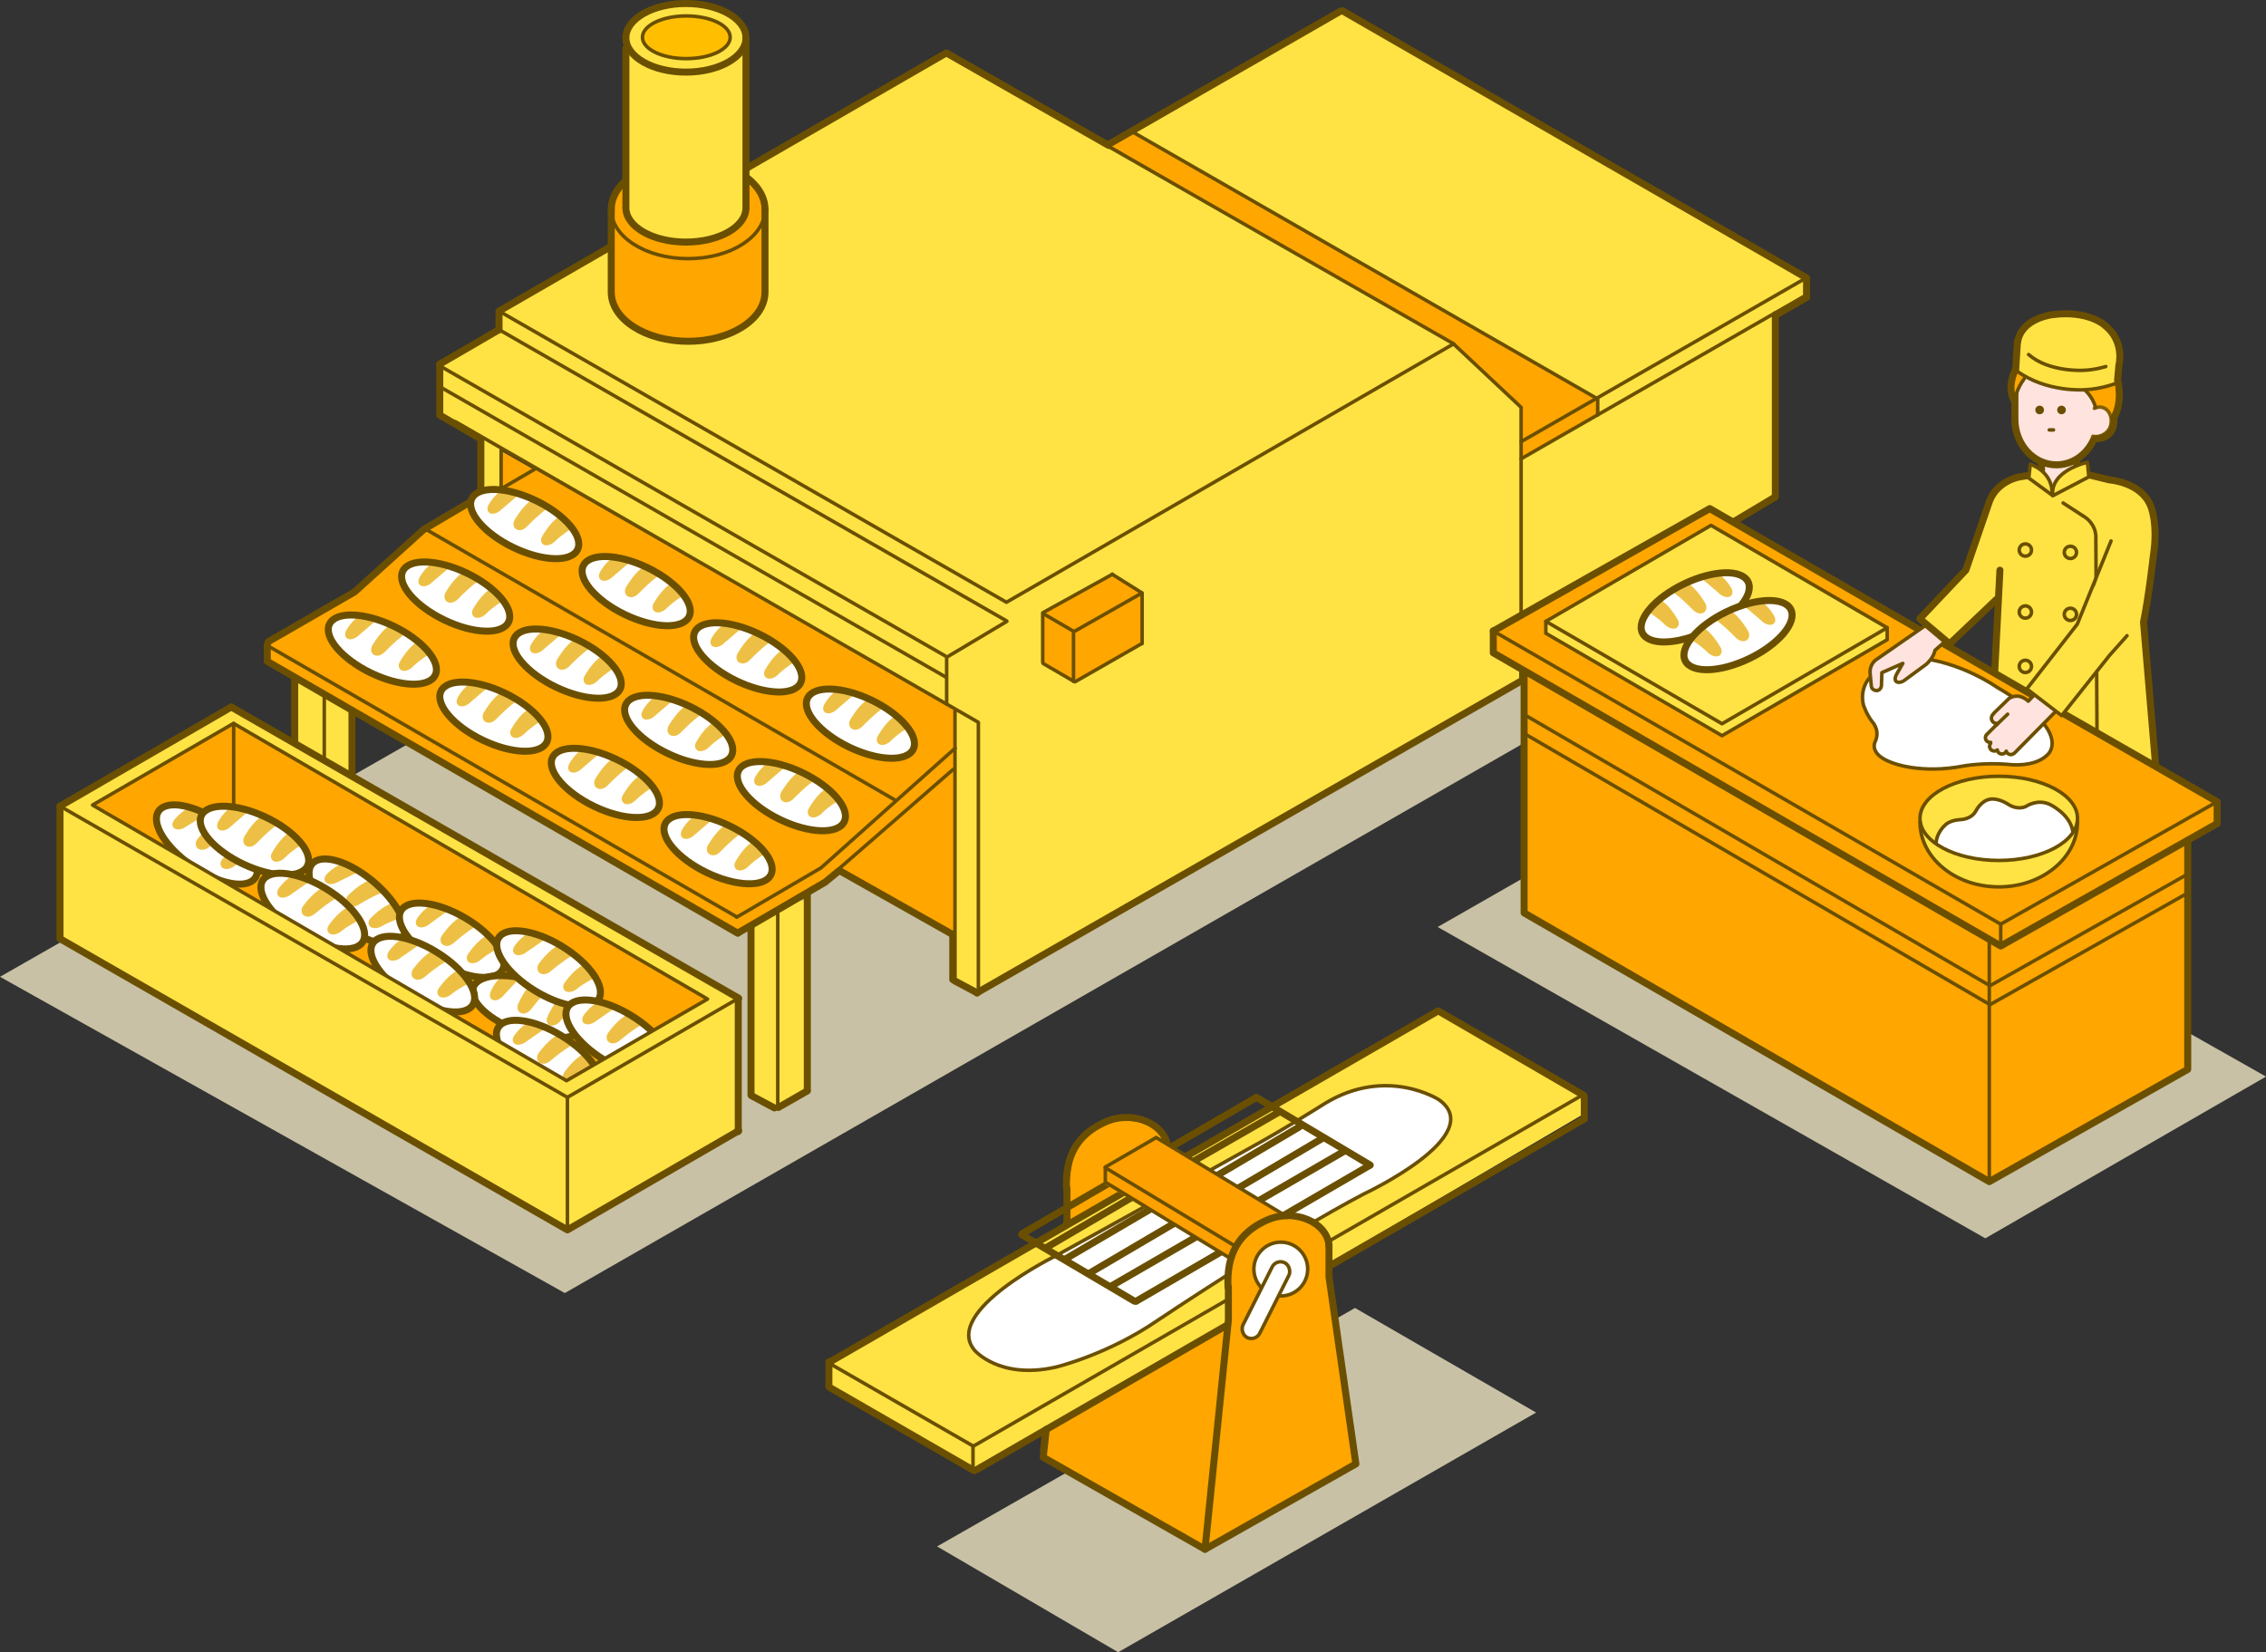 <?xml version="1.0" encoding="UTF-8"?><svg id="_レイヤー_2" xmlns="http://www.w3.org/2000/svg" width="484.307" height="353.205" xmlns:xlink="http://www.w3.org/1999/xlink" viewBox="0 0 484.307 353.205"><rect x="0" y="0" width="484.307" height="353.205" fill="#333333" stroke="none"/><defs><clipPath id="clippath"><polygon points="151.224 213.571 121.083 231.025 19.772 172.098 49.275 155.013 49.913 154.644 151.224 213.571" fill="none"/></clipPath></defs><g id="_レイヤー_1-2"><g><polygon points="381.657 126.746 120.719 276.423 0 208.815 260.938 59.897 381.657 126.746" fill="#ede5c2" opacity=".8"/><polygon points="203.689 200 104.189 142.5 102.439 93.75 204.439 151.75 203.689 200" fill="#ffa600"/><polygon points="179.439 186.25 203.939 164.75 203.939 200 179.439 186.25" fill="#ffa600"/><rect x="103.106" y="93.75" width="3.917" height="10.667" fill="#ffe345"/><polygon points="172.439 232.75 166.352 237.24 160.938 234.73 160.271 192.73 172.439 192.5 172.439 232.75" fill="#ffe345"/><rect x="63.539" y="144.25" width="11.416" height="49.25" fill="#ffe345"/><polygon points="114.189 100.25 90.689 112.5 75.189 126.5 56.856 137.583 56.939 141.25 157.439 199.5 178.439 187.25 203.939 164 204.439 152 114.189 100.25" fill="#ffa600"/><polygon points="158.02 212.643 158.317 241.963 121 262.695 12.604 200.796 12.9 172.068 49.032 151.337 158.02 212.643" fill="#ffe345"/><polygon points="151.224 213.571 121.083 231.025 19.772 172.098 49.913 154.644 151.224 213.571" fill="#ffa600"/><g clip-path="url(#clippath)"><g><g><ellipse cx="44.222" cy="180.531" rx="5.561" ry="12.546" transform="translate(-129.406 114.195) rotate(-55.326)" fill="#fff"/><path d="M53.909,183.088s-1.925,.747-3.695,1.984c0,0-1.476,1.226-2.695,.45,0,0-.983-.796,.143-2.019,0,0,2.107-2.642,4.155-3.428" fill="#edc045"/><path d="M49.583,177.975s-1.623,.678-4.991,3.18c0,0-1.401,1.121-2.462,.079,0,0-.899-.958,.415-2.267,0,0,1.883-2.328,4.09-3.38" fill="#edc045"/><path d="M40.5,172.696c-1.794,.651-3.263,2.577-3.263,2.577-.889,1.201,.007,1.809,.007,1.809,1.114,.7,2.507-.364,2.507-.364,2.59-1.633,4.192-2.548,4.192-2.548" fill="#edc045"/><ellipse cx="44.222" cy="180.531" rx="5.561" ry="12.546" transform="translate(-129.406 114.195) rotate(-55.326)" fill="none" stroke="#6b4f00" stroke-linecap="round" stroke-linejoin="round" stroke-width="1.5"/></g><g><ellipse cx="54.389" cy="179.698" rx="5.561" ry="12.546" transform="translate(-131.314 152.06) rotate(-64.695)" fill="#fff"/><path d="M64.363,180.643s-1.778,1.05-3.323,2.559c0,0-1.257,1.45-2.586,.883,0,0-1.099-.626-.188-2.015,0,0,1.649-2.95,3.542-4.059" fill="#edc045"/><path d="M59.262,176.303s-1.491,.933-4.407,3.95c0,0-1.2,1.334-2.416,.479,0,0-1.043-.799,.041-2.305,0,0,1.479-2.603,3.485-4.001" fill="#edc045"/><path d="M49.44,172.573c-1.664,.934-2.8,3.074-2.8,3.074-.682,1.33,.301,1.784,.301,1.784,1.214,.51,2.414-.767,2.414-.767,2.289-2.033,3.721-3.196,3.721-3.196" fill="#edc045"/><ellipse cx="54.389" cy="179.698" rx="5.561" ry="12.546" transform="translate(-131.314 152.06) rotate(-64.695)" fill="none" stroke="#6b4f00" stroke-linecap="round" stroke-linejoin="round" stroke-width="1.5"/></g><g><ellipse cx="76.28" cy="192.777" rx="5.561" ry="12.546" transform="translate(-120.079 126.257) rotate(-49.697)" fill="#fff"/><path d="M85.67,196.272s-1.989,.554-3.872,1.612c0,0-1.589,1.075-2.726,.184,0,0-.9-.889,.34-1.995,0,0,2.356-2.423,4.472-3.004" fill="#edc045"/><path d="M81.865,190.759s-1.682,.515-5.279,2.675c0,0-1.504,.978-2.458-.163,0,0-.801-1.042,.636-2.216,0,0,2.102-2.132,4.401-2.963" fill="#edc045"/><path d="M73.344,184.614c-1.849,.472-3.5,2.245-3.5,2.245-1.003,1.108-.171,1.801-.171,1.801,1.04,.806,2.53-.116,2.53-.116,2.738-1.371,4.421-2.124,4.421-2.124" fill="#edc045"/><ellipse cx="76.28" cy="192.777" rx="5.561" ry="12.546" transform="translate(-120.079 126.257) rotate(-49.697)" fill="none" stroke="#6b4f00" stroke-linecap="round" stroke-linejoin="round" stroke-width="1.5"/></g><g><ellipse cx="96.55" cy="200.995" rx="5.561" ry="12.546" transform="translate(-125.686 182.778) rotate(-59.656)" fill="#fff"/><path d="M106.403,202.813s-1.864,.89-3.534,2.258c0,0-1.379,1.334-2.654,.653,0,0-1.04-.72-.01-2.024,0,0,1.902-2.794,3.885-3.732" fill="#edc045"/><path d="M101.703,198.041s-1.567,.798-4.737,3.548c0,0-1.313,1.223-2.449,.265,0,0-.969-.887,.243-2.292,0,0,1.702-2.463,3.823-3.679" fill="#edc045"/><path d="M92.247,193.463c-1.739,.784-3.059,2.816-3.059,2.816-.796,1.265,.143,1.803,.143,1.803,1.164,.614,2.472-.552,2.472-.552,2.459-1.824,3.987-2.857,3.987-2.857" fill="#edc045"/><ellipse cx="96.55" cy="200.995" rx="5.561" ry="12.546" transform="translate(-125.686 182.778) rotate(-59.656)" fill="none" stroke="#6b4f00" stroke-linecap="round" stroke-linejoin="round" stroke-width="1.5"/></g><g><ellipse cx="112.986" cy="215.239" rx="5.561" ry="12.546" transform="translate(-127.456 251.035) rotate(-70.771)" fill="#fff"/><path d="M123.005,215.124s-1.657,1.232-3.033,2.897c0,0-1.096,1.574-2.478,1.152,0,0-1.159-.506-.4-1.984,0,0,1.327-3.108,3.092-4.411" fill="#edc045"/><path d="M117.472,211.347s-1.384,1.085-3.964,4.394c0,0-1.052,1.453-2.352,.732,0,0-1.122-.684-.204-2.296,0,0,1.195-2.745,3.042-4.347" fill="#edc045"/><path d="M107.311,208.678c-1.556,1.105-2.459,3.353-2.459,3.353-.537,1.395,.488,1.742,.488,1.742,1.261,.378,2.319-1.018,2.319-1.018,2.061-2.264,3.362-3.572,3.362-3.572" fill="#edc045"/><ellipse cx="112.986" cy="215.239" rx="5.561" ry="12.546" transform="translate(-127.456 251.035) rotate(-70.771)" fill="none" stroke="#6b4f00" stroke-linecap="round" stroke-linejoin="round" stroke-width="1.5"/></g><g><ellipse cx="117.25" cy="207.064" rx="5.561" ry="12.546" transform="translate(-120.563 198.824) rotate(-58.495)" fill="#fff"/><path d="M127.065,209.081s-1.881,.852-3.58,2.185c0,0-1.406,1.305-2.666,.599,0,0-1.025-.741,.031-2.023,0,0,1.958-2.755,3.96-3.652" fill="#edc045"/><path d="M122.462,204.215s-1.583,.766-4.808,3.451c0,0-1.337,1.196-2.454,.215,0,0-.95-.907,.289-2.287,0,0,1.751-2.428,3.896-3.601" fill="#edc045"/><path d="M113.101,199.446c-1.755,.749-3.116,2.754-3.116,2.754-.821,1.249,.107,1.806,.107,1.806,1.151,.638,2.483-.501,2.483-.501,2.496-1.774,4.045-2.775,4.045-2.775" fill="#edc045"/><ellipse cx="117.25" cy="207.064" rx="5.561" ry="12.546" transform="translate(-120.563 198.824) rotate(-58.495)" fill="none" stroke="#6b4f00" stroke-linecap="round" stroke-linejoin="round" stroke-width="1.5"/></g><g><ellipse cx="132.042" cy="221.856" rx="5.561" ry="12.546" transform="translate(-126.112 218.498) rotate(-58.495)" fill="#fff"/><path d="M141.857,223.873s-1.881,.852-3.58,2.185c0,0-1.406,1.305-2.666,.599,0,0-1.025-.741,.031-2.023,0,0,1.958-2.755,3.96-3.652" fill="#d99e00"/><path d="M137.254,219.007s-1.583,.766-4.808,3.451c0,0-1.337,1.196-2.454,.215,0,0-.95-.907,.289-2.287,0,0,1.751-2.428,3.896-3.601" fill="#edc045"/><path d="M127.893,214.238c-1.755,.749-3.116,2.754-3.116,2.754-.821,1.249,.107,1.806,.107,1.806,1.151,.638,2.483-.501,2.483-.501,2.496-1.774,4.045-2.775,4.045-2.775" fill="#edc045"/><ellipse cx="132.042" cy="221.856" rx="5.561" ry="12.546" transform="translate(-126.112 218.498) rotate(-58.495)" fill="none" stroke="#6b4f00" stroke-linecap="round" stroke-linejoin="round" stroke-width="1.5"/><path d="M141.857,223.873s-1.881,.852-3.58,2.185c0,0-1.406,1.305-2.666,.599,0,0-1.025-.741,.031-2.023,0,0,1.958-2.755,3.96-3.652" fill="none" stroke="#825f00" stroke-linecap="round" stroke-linejoin="round" stroke-width=".5"/></g><g><ellipse cx="66.848" cy="194.766" rx="5.561" ry="12.546" transform="translate(-134.141 149.98) rotate(-58.495)" fill="#fff"/><path d="M76.662,196.783s-1.881,.852-3.58,2.185c0,0-1.406,1.305-2.666,.599,0,0-1.025-.741,.031-2.023,0,0,1.958-2.755,3.96-3.652" fill="#edc045"/><path d="M72.059,191.917s-1.583,.766-4.808,3.451c0,0-1.337,1.196-2.454,.215,0,0-.95-.907,.289-2.287,0,0,1.751-2.428,3.896-3.601" fill="#edc045"/><path d="M62.698,187.148c-1.755,.749-3.116,2.754-3.116,2.754-.821,1.249,.107,1.806,.107,1.806,1.151,.638,2.483-.501,2.483-.501,2.496-1.774,4.045-2.775,4.045-2.775" fill="#edc045"/><ellipse cx="66.848" cy="194.766" rx="5.561" ry="12.546" transform="translate(-134.141 149.98) rotate(-58.495)" fill="none" stroke="#6b4f00" stroke-linecap="round" stroke-linejoin="round" stroke-width="1.5"/></g><g><ellipse cx="90.364" cy="208.244" rx="5.561" ry="12.546" transform="translate(-134.405 176.464) rotate(-58.495)" fill="#fff"/><path d="M100.178,210.261s-1.881,.852-3.58,2.185c0,0-1.406,1.305-2.666,.599,0,0-1.025-.741,.031-2.023,0,0,1.958-2.755,3.96-3.652" fill="#edc045"/><path d="M95.575,205.395s-1.583,.766-4.808,3.451c0,0-1.337,1.196-2.454,.215,0,0-.95-.907,.289-2.287,0,0,1.751-2.428,3.896-3.601" fill="#edc045"/><path d="M86.214,200.626c-1.755,.749-3.116,2.754-3.116,2.754-.821,1.249,.107,1.806,.107,1.806,1.151,.638,2.483-.501,2.483-.501,2.496-1.774,4.045-2.775,4.045-2.775" fill="#edc045"/><ellipse cx="90.364" cy="208.244" rx="5.561" ry="12.546" transform="translate(-134.405 176.464) rotate(-58.495)" fill="none" stroke="#6b4f00" stroke-linecap="round" stroke-linejoin="round" stroke-width="1.5"/></g><g><ellipse cx="117.182" cy="226.203" rx="5.561" ry="12.546" transform="translate(-136.914 207.903) rotate(-58.495)" fill="#fff"/><path d="M126.996,228.221s-1.881,.852-3.58,2.185c0,0-1.406,1.305-2.666,.599,0,0-1.025-.741,.031-2.023,0,0,1.958-2.755,3.96-3.652" fill="#edc045"/><path d="M122.393,223.355s-1.583,.766-4.808,3.451c0,0-1.337,1.196-2.454,.215,0,0-.95-.907,.289-2.287,0,0,1.751-2.428,3.896-3.601" fill="#edc045"/><path d="M113.032,218.586c-1.755,.749-3.116,2.754-3.116,2.754-.821,1.249,.107,1.806,.107,1.806,1.151,.638,2.483-.501,2.483-.501,2.496-1.774,4.045-2.775,4.045-2.775" fill="#edc045"/><ellipse cx="117.182" cy="226.203" rx="5.561" ry="12.546" transform="translate(-136.914 207.903) rotate(-58.495)" fill="none" stroke="#6b4f00" stroke-linecap="round" stroke-linejoin="round" stroke-width="1.5"/></g></g></g><polygon points="236.939 30.833 286.772 2.417 386.272 59.5 386.689 63 379.439 67.25 379.606 105.75 349.439 122.417 344.439 125.75 339.356 127.583 339.189 130.5 325.439 138.417 325.022 87.333 310.772 73.583 236.939 30.833" fill="#ffe345"/><polygon points="236.989 30.917 241.989 27.917 341.655 85.75 341.822 88.417 325.322 97.917 324.489 87.083 310.489 73.25 236.989 30.917" fill="#ffa600"/><polygon points="310.939 74 325.022 87.167 325.106 145.502 209.189 212.002 204.189 209.135 204.022 151.667 94.189 88.667 94.189 77.667 106.522 70.083 107.106 66.083 310.939 74" fill="#ffe345"/><polygon points="222.772 131.25 237.606 122.75 244.106 126.917 244.106 137.583 229.272 145.75 222.939 141.917 222.772 131.25" fill="#ffa600"/><polygon points="310.704 73.556 215.106 128.75 106.66 66.507 202.258 11.313 310.704 73.556" fill="#ffe345"/><polygon points="310.689 73.5 215.106 128.75 106.66 66.507 201.925 11.313 310.689 73.5" fill="none" stroke="#6b4f00" stroke-linecap="round" stroke-linejoin="round" stroke-width=".75"/><line x1="242.439" y1="28.417" x2="341.272" y2="85.167" fill="none" stroke="#6b4f00" stroke-linecap="round" stroke-linejoin="round" stroke-width=".75"/><polyline points="237.772 122.75 222.856 131 222.856 141.583" fill="none" stroke="#6b4f00" stroke-linecap="round" stroke-linejoin="round" stroke-width=".75"/><polyline points="229.439 145.667 229.439 135.083 244.106 126.75 244.106 137.583" fill="none" stroke="#6b4f00" stroke-linecap="round" stroke-linejoin="round" stroke-width=".75"/><line x1="229.772" y1="145.75" x2="244.022" y2="137.583" fill="none" stroke="#6b4f00" stroke-linecap="round" stroke-linejoin="round" stroke-width=".75"/><polygon points="157.871 213.389 121.272 234.583 12.827 172.34 49.425 151.146 157.871 213.389" fill="none" stroke="#6b4f00" stroke-linecap="round" stroke-linejoin="round" stroke-width=".75"/><line x1="12.827" y1="172.34" x2="49.425" y2="151.146" fill="none" stroke="#6b4f00" stroke-linecap="round" stroke-linejoin="round" stroke-width="1.5"/><line x1="49.425" y1="151.146" x2="157.871" y2="213.389" fill="none" stroke="#6b4f00" stroke-linecap="round" stroke-linejoin="round" stroke-width="1.5"/><polygon points="151.224 213.571 121.083 231.025 19.772 172.098 49.275 155.013 49.913 154.644 151.224 213.571" fill="none" stroke="#6b4f00" stroke-linecap="round" stroke-linejoin="round" stroke-width=".75"/><polyline points="157.871 241.723 121.272 262.917 12.827 200.673 12.827 172.34" fill="none" stroke="#6b4f00" stroke-linecap="round" stroke-linejoin="round" stroke-width="1.5"/><line x1="107.314" y1="104.375" x2="114.457" y2="100.204" fill="none" stroke="#6b4f00" stroke-linecap="round" stroke-linejoin="round" stroke-width=".75"/><polyline points="286.925 2.313 386.106 59.417 386.106 63.567 379.622 67.333" fill="none" stroke="#6b4f00" stroke-linecap="round" stroke-linejoin="round" stroke-width="1.5"/><line x1="236.993" y1="30.84" x2="286.439" y2="2.417" fill="none" stroke="#6b4f00" stroke-linecap="round" stroke-linejoin="round" stroke-width="1.5"/><line x1="325.106" y1="94.417" x2="385.439" y2="59.75" fill="none" stroke="#6b4f00" stroke-linecap="round" stroke-linejoin="round" stroke-width=".75"/><line x1="325.106" y1="98.083" x2="385.439" y2="63.417" fill="none" stroke="#6b4f00" stroke-linecap="round" stroke-linejoin="round" stroke-width=".75"/><line x1="369.521" y1="112.147" x2="379.106" y2="106.417" fill="none" stroke="#6b4f00" stroke-linecap="round" stroke-linejoin="round" stroke-width="1.5"/><polyline points="338.396 130.761 325.439 138.417 325.439 145.25" fill="none" stroke="#6b4f00" stroke-linecap="round" stroke-linejoin="round" stroke-width="1.5"/><line x1="325.106" y1="145.585" x2="208.772" y2="212.252" fill="none" stroke="#6b4f00" stroke-linecap="round" stroke-linejoin="round" stroke-width="1.5"/><polyline points="106.588 70.516 93.993 77.84 93.993 88.734 102.689 93.799" fill="none" stroke="#6b4f00" stroke-linecap="round" stroke-linejoin="round" stroke-width="1.5"/><polyline points="215.189 132.833 202.327 140.507 202.327 150.5" fill="none" stroke="#6b4f00" stroke-linecap="round" stroke-linejoin="round" stroke-width=".75"/><line x1="215.106" y1="132.719" x2="106.66" y2="70.476" fill="none" stroke="#6b4f00" stroke-linecap="round" stroke-linejoin="round" stroke-width=".75"/><line x1="243.939" y1="126.667" x2="237.689" y2="122.75" fill="none" stroke="#6b4f00" stroke-linecap="round" stroke-linejoin="round" stroke-width=".75"/><line x1="222.939" y1="141.833" x2="229.522" y2="145.667" fill="none" stroke="#6b4f00" stroke-linecap="round" stroke-linejoin="round" stroke-width=".75"/><line x1="229.522" y1="135" x2="222.939" y2="131.167" fill="none" stroke="#6b4f00" stroke-linecap="round" stroke-linejoin="round" stroke-width=".75"/><line x1="208.856" y1="212.252" x2="204.056" y2="209.685" fill="none" stroke="#6b4f00" stroke-linecap="round" stroke-linejoin="round" stroke-width="1.5"/><line x1="165.505" y1="236.847" x2="160.705" y2="234.28" fill="none" stroke="#6b4f00" stroke-linecap="round" stroke-linejoin="round" stroke-width="1.5"/><line x1="202.022" y1="140.219" x2="93.577" y2="77.976" fill="none" stroke="#6b4f00" stroke-linecap="round" stroke-linejoin="round" stroke-width=".75"/><line x1="202.106" y1="144.719" x2="93.66" y2="82.476" fill="none" stroke="#6b4f00" stroke-linecap="round" stroke-linejoin="round" stroke-width=".75"/><polyline points="97.327 90.142 209.106 154.417 209.106 212.47" fill="none" stroke="#6b4f00" stroke-linecap="round" stroke-linejoin="round" stroke-width=".75"/><line x1="179.439" y1="186.133" x2="203.272" y2="199.583" fill="none" stroke="#6b4f00" stroke-linecap="round" stroke-linejoin="round" stroke-width="1.5"/><line x1="191.106" y1="170.917" x2="90.993" y2="113.142" fill="none" stroke="#6b4f00" stroke-linecap="round" stroke-linejoin="round" stroke-width=".75"/><line x1="57.791" y1="138.376" x2="157.439" y2="196" fill="none" stroke="#6b4f00" stroke-linecap="round" stroke-linejoin="round" stroke-width=".75"/><polyline points="157.689 199.5 57.124 141.376 57.124 137.767" fill="none" stroke="#6b4f00" stroke-linecap="round" stroke-linejoin="round" stroke-width="1.5"/><polyline points="310.704 73.556 325.106 87.083 325.106 145.918" fill="none" stroke="#6b4f00" stroke-linecap="round" stroke-linejoin="round" stroke-width=".75"/><line x1="379.439" y1="67.283" x2="379.439" y2="106.267" fill="none" stroke="#6b4f00" stroke-linecap="round" stroke-linejoin="round" stroke-width="1.5"/><polyline points="90.576 113.173 75.79 126.537 57.356 137.167" fill="none" stroke="#6b4f00" stroke-linecap="round" stroke-linejoin="round" stroke-width="1.5"/><polyline points="204.155 159.934 175.457 185.537 157.439 196.083" fill="none" stroke="#6b4f00" stroke-linecap="round" stroke-linejoin="round" stroke-width=".75"/><polyline points="179.204 186.247 176.356 188.583 163.417 196.138 157.906 199.333" fill="none" stroke="#6b4f00" stroke-linecap="round" stroke-linejoin="round" stroke-width="1.5"/><line x1="172.522" y1="233.217" x2="166.356" y2="236.75" fill="none" stroke="#6b4f00" stroke-linecap="round" stroke-linejoin="round" stroke-width="1.5"/><line x1="203.689" y1="164.5" x2="176.591" y2="188.086" fill="none" stroke="#6b4f00" stroke-linecap="round" stroke-linejoin="round" stroke-width=".75"/><line x1="172.545" y1="233.167" x2="172.545" y2="191.167" fill="none" stroke="#6b4f00" stroke-linecap="round" stroke-linejoin="round" stroke-width="1.5"/><line x1="166.227" y1="236.667" x2="166.227" y2="195.353" fill="none" stroke="#6b4f00" stroke-linecap="round" stroke-linejoin="round" stroke-width=".75"/><line x1="160.511" y1="234.1" x2="160.511" y2="198.064" fill="none" stroke="#6b4f00" stroke-linecap="round" stroke-linejoin="round" stroke-width="1.5"/><line x1="69.308" y1="162" x2="69.308" y2="148.367" fill="none" stroke="#6b4f00" stroke-linecap="round" stroke-linejoin="round" stroke-width=".75"/><line x1="75.226" y1="165.517" x2="75.226" y2="151.884" fill="none" stroke="#6b4f00" stroke-linecap="round" stroke-linejoin="round" stroke-width="1.5"/><line x1="62.99" y1="158.667" x2="62.99" y2="145.005" fill="none" stroke="#6b4f00" stroke-linecap="round" stroke-linejoin="round" stroke-width="1.5"/><line x1="157.788" y1="241.889" x2="157.788" y2="213.556" fill="none" stroke="#6b4f00" stroke-linecap="round" stroke-linejoin="round" stroke-width="1.5"/><line x1="121.272" y1="234.583" x2="121.272" y2="262.917" fill="none" stroke="#6b4f00" stroke-linecap="round" stroke-linejoin="round" stroke-width=".75"/><line x1="102.772" y1="93.85" x2="102.772" y2="104.451" fill="none" stroke="#6b4f00" stroke-linecap="round" stroke-linejoin="round" stroke-width="1.5"/><line x1="107.106" y1="96.083" x2="107.106" y2="104.566" fill="none" stroke="#6b4f00" stroke-linecap="round" stroke-linejoin="round" stroke-width=".75"/><polyline points="236.939 31.083 202.258 11.313 106.66 66.507 106.66 70.501" fill="none" stroke="#6b4f00" stroke-linecap="round" stroke-linejoin="round" stroke-width="1.5"/><line x1="203.639" y1="209.417" x2="203.639" y2="199.649" fill="none" stroke="#6b4f00" stroke-linecap="round" stroke-linejoin="round" stroke-width="1.5"/><line x1="90.814" y1="113.034" x2="100.189" y2="107.5" fill="none" stroke="#6b4f00" stroke-linecap="round" stroke-linejoin="round" stroke-width="1.5"/><g><ellipse cx="112.139" cy="112.031" rx="5.561" ry="12.546" transform="translate(-37.464 164.424) rotate(-64.273)" fill="#fff"/><path d="M122.106,113.05s-1.786,1.037-3.341,2.535c0,0-1.267,1.44-2.592,.864,0,0-1.095-.634-.173-2.016,0,0,1.671-2.938,3.572-4.033" fill="#edc045"/><path d="M117.036,108.672s-1.498,.922-4.436,3.917c0,0-1.21,1.325-2.42,.461,0,0-1.037-.807,.058-2.304,0,0,1.498-2.592,3.514-3.975" fill="#edc045"/><path d="M107.243,104.87c-1.671,.922-2.823,3.053-2.823,3.053-.691,1.325,.288,1.786,.288,1.786,1.21,.518,2.42-.749,2.42-.749,2.304-2.016,3.745-3.168,3.745-3.168" fill="#edc045"/><ellipse cx="112.139" cy="112.031" rx="5.561" ry="12.546" transform="translate(-37.464 164.424) rotate(-64.273)" fill="none" stroke="#6b4f00" stroke-linecap="round" stroke-linejoin="round" stroke-width="1.5"/></g><g><ellipse cx="135.972" cy="126.364" rx="5.561" ry="12.546" transform="translate(-36.889 194.006) rotate(-64.273)" fill="#fff"/><path d="M145.939,127.384s-1.786,1.037-3.341,2.535c0,0-1.267,1.44-2.592,.864,0,0-1.095-.634-.173-2.016,0,0,1.671-2.938,3.572-4.033" fill="#edc045"/><path d="M140.87,123.005s-1.498,.922-4.436,3.917c0,0-1.21,1.325-2.42,.461,0,0-1.037-.807,.058-2.304,0,0,1.498-2.592,3.514-3.975" fill="#edc045"/><path d="M131.076,119.203c-1.671,.922-2.823,3.053-2.823,3.053-.691,1.325,.288,1.786,.288,1.786,1.21,.518,2.42-.749,2.42-.749,2.304-2.016,3.745-3.168,3.745-3.168" fill="#edc045"/><ellipse cx="135.972" cy="126.364" rx="5.561" ry="12.546" transform="translate(-36.889 194.006) rotate(-64.273)" fill="none" stroke="#6b4f00" stroke-linecap="round" stroke-linejoin="round" stroke-width="1.5"/></g><g><ellipse cx="159.805" cy="140.531" rx="5.561" ry="12.546" transform="translate(-36.164 223.494) rotate(-64.273)" fill="#fff"/><path d="M169.773,141.55s-1.786,1.037-3.341,2.535c0,0-1.267,1.44-2.592,.864,0,0-1.095-.634-.173-2.016,0,0,1.671-2.938,3.572-4.033" fill="#edc045"/><path d="M164.703,137.172s-1.498,.922-4.436,3.917c0,0-1.21,1.325-2.42,.461,0,0-1.037-.807,.058-2.304,0,0,1.498-2.592,3.514-3.975" fill="#edc045"/><path d="M154.91,133.37c-1.671,.922-2.823,3.053-2.823,3.053-.691,1.325,.288,1.786,.288,1.786,1.21,.518,2.42-.749,2.42-.749,2.304-2.016,3.745-3.168,3.745-3.168" fill="#edc045"/><ellipse cx="159.805" cy="140.531" rx="5.561" ry="12.546" transform="translate(-36.164 223.494) rotate(-64.273)" fill="none" stroke="#6b4f00" stroke-linecap="round" stroke-linejoin="round" stroke-width="1.5"/></g><g><ellipse cx="183.889" cy="154.698" rx="5.561" ry="12.546" transform="translate(-35.297 253.208) rotate(-64.273)" fill="#fff"/><path d="M193.856,155.717s-1.786,1.037-3.341,2.535c0,0-1.267,1.44-2.592,.864,0,0-1.095-.634-.173-2.016,0,0,1.671-2.938,3.572-4.033" fill="#edc045"/><path d="M188.786,151.339s-1.498,.922-4.436,3.917c0,0-1.21,1.325-2.42,.461,0,0-1.037-.807,.058-2.304,0,0,1.498-2.592,3.514-3.975" fill="#edc045"/><path d="M178.993,147.537c-1.671,.922-2.823,3.053-2.823,3.053-.691,1.325,.288,1.786,.288,1.786,1.21,.518,2.42-.749,2.42-.749,2.304-2.016,3.745-3.168,3.745-3.168" fill="#edc045"/><ellipse cx="183.889" cy="154.698" rx="5.561" ry="12.546" transform="translate(-35.297 253.208) rotate(-64.273)" fill="none" stroke="#6b4f00" stroke-linecap="round" stroke-linejoin="round" stroke-width="1.5"/></g><g><ellipse cx="97.389" cy="127.531" rx="5.561" ry="12.546" transform="translate(-59.775 159.908) rotate(-64.273)" fill="#fff"/><path d="M107.356,128.55s-1.786,1.037-3.341,2.535c0,0-1.267,1.44-2.592,.864,0,0-1.095-.634-.173-2.016,0,0,1.671-2.938,3.572-4.033" fill="#edc045"/><path d="M102.286,124.172s-1.498,.922-4.436,3.917c0,0-1.21,1.325-2.42,.461,0,0-1.037-.807,.058-2.304,0,0,1.498-2.592,3.514-3.975" fill="#edc045"/><path d="M92.493,120.37c-1.671,.922-2.823,3.053-2.823,3.053-.691,1.325,.288,1.786,.288,1.786,1.21,.518,2.42-.749,2.42-.749,2.304-2.016,3.745-3.168,3.745-3.168" fill="#edc045"/><ellipse cx="97.389" cy="127.531" rx="5.561" ry="12.546" transform="translate(-59.775 159.908) rotate(-64.273)" fill="none" stroke="#6b4f00" stroke-linecap="round" stroke-linejoin="round" stroke-width="1.5"/></g><g><ellipse cx="121.222" cy="141.864" rx="5.561" ry="12.546" transform="translate(-59.2 189.49) rotate(-64.273)" fill="#fff"/><path d="M131.189,142.884s-1.786,1.037-3.341,2.535c0,0-1.267,1.44-2.592,.864,0,0-1.095-.634-.173-2.016,0,0,1.671-2.938,3.572-4.033" fill="#edc045"/><path d="M126.12,138.505s-1.498,.922-4.436,3.917c0,0-1.21,1.325-2.42,.461,0,0-1.037-.807,.058-2.304,0,0,1.498-2.592,3.514-3.975" fill="#edc045"/><path d="M116.326,134.703c-1.671,.922-2.823,3.053-2.823,3.053-.691,1.325,.288,1.786,.288,1.786,1.21,.518,2.42-.749,2.42-.749,2.304-2.016,3.745-3.168,3.745-3.168" fill="#edc045"/><ellipse cx="121.222" cy="141.864" rx="5.561" ry="12.546" transform="translate(-59.2 189.49) rotate(-64.273)" fill="none" stroke="#6b4f00" stroke-linecap="round" stroke-linejoin="round" stroke-width="1.5"/></g><g><ellipse cx="145.055" cy="156.031" rx="5.561" ry="12.546" transform="translate(-58.475 218.978) rotate(-64.273)" fill="#fff"/><path d="M155.023,157.05s-1.786,1.037-3.341,2.535c0,0-1.267,1.44-2.592,.864,0,0-1.095-.634-.173-2.016,0,0,1.671-2.938,3.572-4.033" fill="#edc045"/><path d="M149.953,152.672s-1.498,.922-4.436,3.917c0,0-1.21,1.325-2.42,.461,0,0-1.037-.807,.058-2.304,0,0,1.498-2.592,3.514-3.975" fill="#edc045"/><path d="M140.16,148.87c-1.671,.922-2.823,3.053-2.823,3.053-.691,1.325,.288,1.786,.288,1.786,1.21,.518,2.42-.749,2.42-.749,2.304-2.016,3.745-3.168,3.745-3.168" fill="#edc045"/><ellipse cx="145.055" cy="156.031" rx="5.561" ry="12.546" transform="translate(-58.475 218.978) rotate(-64.273)" fill="none" stroke="#6b4f00" stroke-linecap="round" stroke-linejoin="round" stroke-width="1.5"/></g><g><ellipse cx="169.139" cy="170.198" rx="5.561" ry="12.546" transform="translate(-57.608 248.691) rotate(-64.273)" fill="#fff"/><path d="M179.106,171.217s-1.786,1.037-3.341,2.535c0,0-1.267,1.44-2.592,.864,0,0-1.095-.634-.173-2.016,0,0,1.671-2.938,3.572-4.033" fill="#edc045"/><path d="M174.036,166.839s-1.498,.922-4.436,3.917c0,0-1.21,1.325-2.42,.461,0,0-1.037-.807,.058-2.304,0,0,1.498-2.592,3.514-3.975" fill="#edc045"/><path d="M164.243,163.037c-1.671,.922-2.823,3.053-2.823,3.053-.691,1.325,.288,1.786,.288,1.786,1.21,.518,2.42-.749,2.42-.749,2.304-2.016,3.745-3.168,3.745-3.168" fill="#edc045"/><ellipse cx="169.139" cy="170.198" rx="5.561" ry="12.546" transform="translate(-57.608 248.691) rotate(-64.273)" fill="none" stroke="#6b4f00" stroke-linecap="round" stroke-linejoin="round" stroke-width="1.5"/></g><g><ellipse cx="81.722" cy="138.864" rx="5.561" ry="12.546" transform="translate(-78.851 152.208) rotate(-64.273)" fill="#fff"/><path d="M91.689,139.884s-1.786,1.037-3.341,2.535c0,0-1.267,1.44-2.592,.864,0,0-1.095-.634-.173-2.016,0,0,1.671-2.938,3.572-4.033" fill="#edc045"/><path d="M86.62,135.505s-1.498,.922-4.436,3.917c0,0-1.21,1.325-2.42,.461,0,0-1.037-.807,.058-2.304,0,0,1.498-2.592,3.514-3.975" fill="#edc045"/><path d="M76.826,131.703c-1.671,.922-2.823,3.053-2.823,3.053-.691,1.325,.288,1.786,.288,1.786,1.21,.518,2.42-.749,2.42-.749,2.304-2.016,3.745-3.168,3.745-3.168" fill="#edc045"/><ellipse cx="81.722" cy="138.864" rx="5.561" ry="12.546" transform="translate(-78.851 152.208) rotate(-64.273)" fill="none" stroke="#6b4f00" stroke-linecap="round" stroke-linejoin="round" stroke-width="1.5"/></g><g><ellipse cx="105.555" cy="153.198" rx="5.561" ry="12.546" transform="translate(-78.276 181.79) rotate(-64.273)" fill="#fff"/><path d="M115.523,154.217s-1.786,1.037-3.341,2.535c0,0-1.267,1.44-2.592,.864,0,0-1.095-.634-.173-2.016,0,0,1.671-2.938,3.572-4.033" fill="#edc045"/><path d="M110.453,149.839s-1.498,.922-4.436,3.917c0,0-1.21,1.325-2.42,.461,0,0-1.037-.807,.058-2.304,0,0,1.498-2.592,3.514-3.975" fill="#edc045"/><path d="M100.66,146.037c-1.671,.922-2.823,3.053-2.823,3.053-.691,1.325,.288,1.786,.288,1.786,1.21,.518,2.42-.749,2.42-.749,2.304-2.016,3.745-3.168,3.745-3.168" fill="#edc045"/><ellipse cx="105.555" cy="153.198" rx="5.561" ry="12.546" transform="translate(-78.276 181.79) rotate(-64.273)" fill="none" stroke="#6b4f00" stroke-linecap="round" stroke-linejoin="round" stroke-width="1.5"/></g><g><ellipse cx="129.389" cy="167.364" rx="5.561" ry="12.546" transform="translate(-77.551 211.278) rotate(-64.273)" fill="#fff"/><path d="M139.356,168.384s-1.786,1.037-3.341,2.535c0,0-1.267,1.44-2.592,.864,0,0-1.095-.634-.173-2.016,0,0,1.671-2.938,3.572-4.033" fill="#edc045"/><path d="M134.286,164.005s-1.498,.922-4.436,3.917c0,0-1.21,1.325-2.42,.461,0,0-1.037-.807,.058-2.304,0,0,1.498-2.592,3.514-3.975" fill="#edc045"/><path d="M124.493,160.203c-1.671,.922-2.823,3.053-2.823,3.053-.691,1.325,.288,1.786,.288,1.786,1.21,.518,2.42-.749,2.42-.749,2.304-2.016,3.745-3.168,3.745-3.168" fill="#edc045"/><ellipse cx="129.389" cy="167.364" rx="5.561" ry="12.546" transform="translate(-77.551 211.278) rotate(-64.273)" fill="none" stroke="#6b4f00" stroke-linecap="round" stroke-linejoin="round" stroke-width="1.5"/></g><g><ellipse cx="153.472" cy="181.531" rx="5.561" ry="12.546" transform="translate(-76.684 240.992) rotate(-64.273)" fill="#fff"/><path d="M163.439,182.55s-1.786,1.037-3.341,2.535c0,0-1.267,1.44-2.592,.864,0,0-1.095-.634-.173-2.016,0,0,1.671-2.938,3.572-4.033" fill="#edc045"/><path d="M158.37,178.172s-1.498,.922-4.436,3.917c0,0-1.21,1.325-2.42,.461,0,0-1.037-.807,.058-2.304,0,0,1.498-2.592,3.514-3.975" fill="#edc045"/><path d="M148.576,174.37c-1.671,.922-2.823,3.053-2.823,3.053-.691,1.325,.288,1.786,.288,1.786,1.21,.518,2.42-.749,2.42-.749,2.304-2.016,3.745-3.168,3.745-3.168" fill="#edc045"/><ellipse cx="153.472" cy="181.531" rx="5.561" ry="12.546" transform="translate(-76.684 240.992) rotate(-64.273)" fill="none" stroke="#6b4f00" stroke-linecap="round" stroke-linejoin="round" stroke-width="1.5"/></g><path d="M147.07,34.246c-9.074,0-16.43,4.712-16.43,10.524v17.667c0,5.812,7.356,10.524,16.43,10.524s16.43-4.712,16.43-10.524v-17.667c0-5.812-7.356-10.524-16.43-10.524Z" fill="#ffa600"/><path d="M130.64,44.77c0-5.812,7.356-10.524,16.43-10.524,9.074,0,16.43,4.712,16.43,10.524" fill="none" stroke="#6b4f00" stroke-linecap="round" stroke-linejoin="round" stroke-width="1.5"/><path d="M163.5,44.77c0,5.812-7.356,10.524-16.43,10.524-9.074,0-16.43-4.712-16.43-10.524" fill="none" stroke="#6b4f00" stroke-linecap="round" stroke-linejoin="round" stroke-width=".75"/><path d="M130.64,44.77v17.667c0,5.812,7.356,10.524,16.43,10.524,9.074,0,16.43-4.712,16.43-10.524v-17.667" fill="none" stroke="#6b4f00" stroke-linecap="round" stroke-linejoin="round" stroke-width="1.5"/><path d="M146.605,.75c-7.087,0-12.833,3.283-12.833,7.333,0,.766,.207,1.504,.588,2.198l-.588,.052V44.417c0,4.05,5.746,7.333,12.833,7.333,7.088,0,12.833-3.283,12.833-7.333V8.083c0-4.05-5.746-7.333-12.833-7.333Z" fill="#ffe345"/><ellipse cx="146.685" cy="7.971" rx="9.375" ry="4.562" fill="#ffbf00"/><ellipse cx="146.606" cy="8.083" rx="12.833" ry="7.333" fill="none" stroke="#6b4f00" stroke-linecap="round" stroke-linejoin="round" stroke-width="1.5"/><ellipse cx="146.685" cy="7.971" rx="9.375" ry="4.562" fill="none" stroke="#6b4f00" stroke-linecap="round" stroke-linejoin="round" stroke-width=".75"/><path d="M133.772,10.333V44.417c0,4.05,5.746,7.333,12.833,7.333,7.088,0,12.833-3.283,12.833-7.333V8.083" fill="none" stroke="#6b4f00" stroke-linecap="round" stroke-linejoin="round" stroke-width="1.5"/><line x1="204.106" y1="152.034" x2="204.106" y2="210.087" fill="none" stroke="#6b4f00" stroke-linecap="round" stroke-linejoin="round" stroke-width=".75"/><line x1="49.939" y1="171.939" x2="49.939" y2="154.644" fill="none" stroke="#6b4f00" stroke-linecap="round" stroke-linejoin="round" stroke-width=".75"/></g><polygon points="328.307 301.969 238.984 353.205 200.282 330.587 289.605 279.611 328.307 301.969" fill="#ede5c2" opacity=".8"/><polygon points="484.307 230.153 424.318 264.722 307.273 198.164 367.262 163.854 484.307 230.153" fill="#ede5c2" opacity=".8"/><path d="M435.44,101.521l-6.375,1.125s-2.875,3-4.75,6.375l-4.125,13-9.375,9.875,5.5,5.375,10.5-9.625-.5,16.125,33.875,19-1.875-26.625,2.625-19.375s.75-11.741-7.75-13.616c0,0-12.875-3.759-17.75-1.634Z" fill="#ffe345"/><path d="M440.94,107.521l4.75,3.083s2.375,1.484,2.25,4.484l.25,41.558" fill="none" stroke="#6b4f00" stroke-linecap="round" stroke-linejoin="round" stroke-width=".75"/><polygon points="425.315 252.646 325.44 195.146 325.69 144.146 319.065 139.771 318.94 134.521 365.19 109.271 473.565 171.396 474.065 176.021 467.565 180.021 467.565 228.771 425.315 252.646" fill="#ffa600"/><path d="M427.815,189.271s-10.625,.375-14.875-6.375c0,0-6.875-8.5,1.25-13.5,0,0,7.5-5.375,21.125-2.375,0,0,9.375,2.25,8.625,8.125,0,0-.125,13.875-16.125,14.125Z" fill="#ffe345"/><path d="M413.565,180.271s0-4.5,5.625-5.125c0,0,2.625-.625,3.875-2.75,0,0,1.375-3.125,6.125-.5,0,0,2,1.625,4.375,.375,0,0,4.688-2.438,7.312,1.938,0,0,2.188,2.188,2.188,3.812,0,0-11.75,12.375-29.5,2.25Z" fill="#fff"/><path d="M426.773,146.896s-7.883-5.617-17.383-6.283c0,0-6.617,.117-9.95,4.45,0,0-2,2.167-1.167,5.667,0,0,.667,2,1.833,3.5,0,0,1.833,1.833,.667,4.333,0,0-1.5,2.667,3.667,4.5,0,0,6,2.5,15.333,.667,0,0,4.25-.75,9.333-.333,0,0,5.667,.833,8.509-2.054,0,0,5.824-4.779-10.842-14.446Z" fill="#fff" stroke="#6b4f00" stroke-linecap="round" stroke-linejoin="round" stroke-width=".75"/><polyline points="330.39 132.828 330.39 135.38 368.042 157.272 403.343 136.751 403.343 134.199" fill="#ffe345" stroke="#6b4f00" stroke-linecap="round" stroke-linejoin="round" stroke-width=".75"/><path d="M451.223,89.021s1.776-2.783,1.431-6.164l-4.967,.759-.897,11.382" fill="#e87000"/><polygon points="443.831 102.469 436.773 103.896 436.327 98.604 443.831 97.961 443.831 102.469" fill="#ffe3de"/><path d="M448.41,89.609c-0,5.391-3.977,9.762-8.883,9.762-4.906-0-8.883-4.37-8.883-9.762l0-6.492,2.66-4.759,11.861,2.489,3.661,1.464-.415,7.297" fill="#ffe3de" stroke="#6b4f00" stroke-miterlimit="10" stroke-width="1.5"/><path d="M448.355,87.461s.939,1.806-1.3,4.808c0,0,4.264,2.213,5.612-6.768,0,0,.963-8.456-4.678-11.614,0,0-8.348-4.974-15.234,2.25,0,0-3.972,4.344-2.239,9.615,0,0,.322-3.075,2.383-5.609,0,0,3.582,2.321,11.411,2.9,0,0,2.561,.197,3.587,4.1" fill="#ffa600"/><path d="M430.94,79.312s13.25,7.417,21.646,1.958l0-3.173-21.562-2.202-.083,3.417Z" fill="#ffe345"/><ellipse cx="448.501" cy="90.251" rx="3.265" ry="2.705" transform="translate(251.399 503.105) rotate(-75.857)" fill="#ffe3de"/><path d="M447.319,93.259c1.449,.365,3.365-.6,3.805-2.348,.441-1.748-.377-3.462-1.825-3.827-.567-.143-1.147-.058-1.668,.203" fill="#ffe3de" stroke="#825f00" stroke-linecap="round" stroke-linejoin="round" stroke-width=".75"/><path d="M440.042,87.642c-0,.305,.251,.553,.56,.553,.309,0,.56-.248,.56-.553,0-.305-.251-.553-.56-.553-.309,0-.56,.248-.56,.553Z" fill="#6b4f00" stroke="#6b4f00" stroke-linecap="round" stroke-linejoin="round" stroke-width=".75"/><ellipse cx="435.929" cy="87.642" rx=".56" ry=".553" fill="#6b4f00" stroke="#6b4f00" stroke-linecap="round" stroke-linejoin="round" stroke-width=".75"/><line x1="437.98" y1="91.908" x2="438.892" y2="91.908" fill="none" stroke="#6b4f00" stroke-linecap="round" stroke-linejoin="round" stroke-width=".75"/><path d="M431.13,72.886c-.628,4.44,3.957,9.136,10.143,10.01,6.187,.875,11.633-2.403,12.261-6.843,.628-4.44-3.879-7.899-10.066-8.773-6.187-.875-11.711,1.166-12.339,5.606Z" fill="#ffe345"/><path d="M431.225,73.064c.847-5.064,7.435-5.798,7.435-5.798,7.688-1,11.162,2.246,11.162,2.246,4.417,3.467,3.046,8.585,3.046,8.585l-.284,3.173s1.238,4.409-.795,8.034c0,0,.649,4.425-3.934,4.508" fill="none" stroke="#6b4f00" stroke-linecap="round" stroke-linejoin="round" stroke-width="1.5"/><path d="M430.515,85.753c-1.659-3.024,.091-6.407,.091-6.407" fill="none" stroke="#6b4f00" stroke-linecap="round" stroke-linejoin="round" stroke-width="1.5"/><path d="M450.069,78.353s-2.313,.75-4.875,.812c0,0-7.25,.437-11.625-3.375" fill="none" stroke="#6b4f00" stroke-linecap="round" stroke-linejoin="round" stroke-width=".75"/><path d="M452.69,81.779s-3.399,1.421-7.165,1.539c0,0-8.152,.634-14.498-4.04" fill="none" stroke="#6b4f00" stroke-linecap="round" stroke-linejoin="round" stroke-width=".75"/><path d="M445.631,83.416s1.657,1.393,2.266,3.728" fill="none" stroke="#6b4f00" stroke-linecap="round" stroke-linejoin="round" stroke-width=".75"/><path d="M432.623,80.979s-1.804,2.374-1.866,4.374" fill="none" stroke="#6b4f00" stroke-linecap="round" stroke-linejoin="round" stroke-width=".75"/><path d="M443.881,98.478l-0,2.396,6.904,1.705s6.687,.438,8.812,5.438c0,0,1.75,3.688,.625,10.875,0,0-.967,8.665-2.092,14.102l2.558,30.277" fill="none" stroke="#6b4f00" stroke-linecap="round" stroke-linejoin="round" stroke-width="1.5"/><path d="M439.206,152.239l-8.696,8.793c-.028,.009-.048,.007-.075,.015-.104,.093-.226,.169-.367,.214-.534,.169-1.104-.127-1.273-.66-.002-.007,0-.015-.002-.021-.113,.257-.323,.47-.612,.561-.534,.169-1.104-.127-1.273-.66-.018-.057-.011-.115-.019-.172-.099,.083-.215,.15-.347,.192-.534,.169-1.104-.127-1.272-.661-.104-.328-.017-.659,.178-.913-.019-.087-.004-.162,.021-.224-.471,.053-.93-.212-1.079-.682-.086-.272-.049-.551,.076-.785,.025-.058,.047-.101,.047-.101l.163-.164c.012-.011,.021-.024,.034-.035l2.286-2.3c-.571,.104-1.144-.21-1.324-.778-.157-.495,.043-1.005,.444-1.292l-.028-.056,3.287-3.189c2.234-1.423,4.12,.575,4.12,.575l1.131-1.188" fill="#ffe3de" stroke="#6b4f00" stroke-linecap="round" stroke-linejoin="round" stroke-width=".75"/><line x1="426.654" y1="155.004" x2="429.096" y2="152.67" fill="none" stroke="#6b4f00" stroke-linecap="round" stroke-linejoin="round" stroke-width=".75"/><line x1="441.19" y1="152.646" x2="473.863" y2="171.389" fill="none" stroke="#6b4f00" stroke-linecap="round" stroke-linejoin="round" stroke-width="1.5"/><polyline points="319.16 134.896 365.417 108.723 434.065 148.396" fill="none" stroke="#6b4f00" stroke-linecap="round" stroke-linejoin="round" stroke-width="1.5"/><path d="M411.69,133.896l-10.472,6.967s-1.903,.991-1.778,4.199c0,0,.245,2.568,1.748,2.576,0,0,.877-.742,.877-4.117l2.208-.708,1.667-.917-.625,2.25s-1.375,2,.875,1.25l5.375-3.25s1.75-1.25,2-3.25l2.125-2-4-3Z" fill="#ffe3de"/><path d="M411.132,133.983l-9.914,6.88s-1.653,.866-1.528,3.033l.253,2.709s-.008,1.003,1.245,1.034c0,0,.762-.098,.928-1.003l.091-2.837,4.484-1.986-1.25,2.167s-.75,1.167-.167,1.708c0,0,.625,.542,1.75-.25l4.708-3.458s1.516-1.314,1.833-2.958l2.125-1.875" fill="none" stroke="#6b4f00" stroke-linecap="round" stroke-linejoin="round" stroke-width=".75"/><polyline points="473.863 171.389 427.606 197.562 319.16 134.896" fill="none" stroke="#6b4f00" stroke-linecap="round" stroke-linejoin="round" stroke-width=".75"/><polyline points="319.16 134.861 319.16 139.562 427.606 202.229 473.863 176.056 473.863 171.579" fill="none" stroke="#6b4f00" stroke-linecap="round" stroke-linejoin="round" stroke-width="1.5"/><polyline points="467.44 190.979 425.315 214.771 325.606 156.714" fill="none" stroke="#6b4f00" stroke-linecap="round" stroke-linejoin="round" stroke-width=".75"/><polyline points="467.44 186.932 425.315 210.724 325.606 152.667" fill="none" stroke="#6b4f00" stroke-linecap="round" stroke-linejoin="round" stroke-width=".75"/><polyline points="325.742 143.896 325.742 195.15 425.166 252.603 467.574 228.608 467.574 179.646" fill="none" stroke="#6b4f00" stroke-linecap="round" stroke-linejoin="round" stroke-width="1.5"/><line x1="425.166" y1="252.603" x2="425.166" y2="201.379" fill="none" stroke="#6b4f00" stroke-linecap="round" stroke-linejoin="round" stroke-width=".75"/><polygon points="403.343 134.199 368.042 154.72 330.39 132.828 365.691 112.307 403.343 134.199" fill="#ffe345" stroke="#6b4f00" stroke-linecap="round" stroke-linejoin="round" stroke-width=".75"/><ellipse cx="427.189" cy="174.946" rx="16.833" ry="9" fill="none" stroke="#6b4f00" stroke-linecap="round" stroke-linejoin="round" stroke-width=".75"/><path d="M444.022,175.729c0,7.659-7.537,13.868-16.833,13.868s-16.833-6.209-16.833-13.868" fill="none" stroke="#6b4f00" stroke-linecap="round" stroke-linejoin="round" stroke-width=".75"/><path d="M413.815,180.021s.094-1.969,1.906-3.625c0,0,.844-1.031,3.281-1.188,0,0,2.312,0,3.312-1.875,0,0,1.125-2.25,3.125-2.5,0,0,1.562-.312,3.812,1.125,0,0,1.812,1.312,3.75,.438,0,0,2.375-1.688,5.094-.438,0,0,4.281,2.004,4.906,5.692" fill="none" stroke="#6b4f00" stroke-linecap="round" stroke-linejoin="round" stroke-width=".75"/><line x1="341.472" y1="85.381" x2="341.472" y2="88.714" fill="none" stroke="#6b4f00" stroke-linecap="round" stroke-linejoin="round" stroke-width=".75"/><g><ellipse cx="362.316" cy="129.842" rx="12.546" ry="5.561" transform="translate(-20.447 170.144) rotate(-25.727)" fill="#fff"/><path d="M352.348,130.861s1.786,1.037,3.341,2.535c0,0,1.267,1.44,2.592,.864,0,0,1.095-.634,.173-2.016,0,0-1.671-2.938-3.572-4.033" fill="#edc045"/><path d="M357.418,126.483s1.498,.922,4.436,3.917c0,0,1.21,1.325,2.42,.461,0,0,1.037-.807-.058-2.304,0,0-1.498-2.592-3.514-3.975" fill="#edc045"/><path d="M367.211,122.681c1.671,.922,2.823,3.053,2.823,3.053,.691,1.325-.288,1.786-.288,1.786-1.21,.518-2.42-.749-2.42-.749-2.304-2.016-3.745-3.168-3.745-3.168" fill="#edc045"/><ellipse cx="362.316" cy="129.842" rx="12.546" ry="5.561" transform="translate(-20.447 170.144) rotate(-25.727)" fill="none" stroke="#6b4f00" stroke-linecap="round" stroke-linejoin="round" stroke-width="1.5"/></g><g><ellipse cx="371.465" cy="135.775" rx="12.546" ry="5.561" transform="translate(-22.115 174.703) rotate(-25.727)" fill="#fff"/><path d="M361.498,136.794s1.786,1.037,3.341,2.535c0,0,1.267,1.44,2.592,.864,0,0,1.095-.634,.173-2.016,0,0-1.671-2.938-3.572-4.033" fill="#edc045"/><path d="M366.567,132.416s1.498,.922,4.436,3.917c0,0,1.21,1.325,2.42,.461,0,0,1.037-.807-.058-2.304,0,0-1.498-2.592-3.514-3.975" fill="#edc045"/><path d="M376.361,128.614c1.671,.922,2.823,3.053,2.823,3.053,.691,1.325-.288,1.786-.288,1.786-1.21,.518-2.42-.749-2.42-.749-2.304-2.016-3.745-3.168-3.745-3.168" fill="#edc045"/><ellipse cx="371.465" cy="135.775" rx="12.546" ry="5.561" transform="translate(-22.115 174.703) rotate(-25.727)" fill="none" stroke="#6b4f00" stroke-linecap="round" stroke-linejoin="round" stroke-width="1.5"/></g><line x1="427.606" y1="197.562" x2="427.606" y2="202.229" fill="none" stroke="#6b4f00" stroke-linecap="round" stroke-linejoin="round" stroke-width=".75"/><g><path d="M228.54,254.695s-.667-12.917,7.667-14.833c0,0,11.458-1.917,12.333,4.083l-7.75,4.25-2,2,4,2.5-15.5,9,1.25-7Z" fill="#ffa600"/><path d="M227.957,254.195c-.333-7.083,2.269-11.637,8.25-14.333,5.981-2.696,13,.5,13.333,5.417" fill="none" stroke="#6b4f00" stroke-linecap="round" stroke-linejoin="round" stroke-width="1.5"/><polyline points="228.04 254.111 228.04 261.195 223.04 310.195" fill="none" stroke="#6b4f00" stroke-linecap="round" stroke-linejoin="round" stroke-width="1.5"/><polygon points="262.04 282.195 223.457 304.528 222.623 311.528 257.79 330.695 262.04 282.195" fill="#ffa600"/><polygon points="307.54 216.195 338.04 234.445 338.79 237.945 208.04 314.646 176.79 296.896 177.29 290.945 307.54 216.195" fill="#ffe345"/><path d="M307.553,235.1s-11.119-7.243-24.335,.762c0,0-8.387,5.337-16.266,9.658,0,0-25.924,14.487-41.173,22.874,0,0-24.335,11.882-17.537,20.205,0,0,5.274,6.354,17.282,3.685,0,0,11.183-2.605,22.111-10.166,0,0,27.004-18.108,43.969-26.94,0,0,26.559-12.454,15.948-20.078Z" fill="#fff" stroke="#6b4f00" stroke-linecap="round" stroke-linejoin="round" stroke-width=".75"/><line x1="307.446" y1="216.132" x2="338.54" y2="234.195" fill="none" stroke="#6b4f00" stroke-linecap="round" stroke-linejoin="round" stroke-width="1.5"/><line x1="268.603" y1="234.632" x2="292.853" y2="249.07" fill="none" stroke="#6b4f00" stroke-linecap="round" stroke-linejoin="round" stroke-width="1.5"/><line x1="218.373" y1="263.945" x2="242.415" y2="278.132" fill="none" stroke="#6b4f00" stroke-linecap="round" stroke-linejoin="round" stroke-width="1.5"/><line x1="177.54" y1="291.611" x2="207.957" y2="309.111" fill="none" stroke="#6b4f00" stroke-linecap="round" stroke-linejoin="round" stroke-width=".75"/><polyline points="208.207 314.396 177.16 296.501 177.16 291.144" fill="none" stroke="#6b4f00" stroke-linecap="round" stroke-linejoin="round" stroke-width="1.5"/><line x1="307.11" y1="216.258" x2="177.29" y2="291.195" fill="none" stroke="#6b4f00" stroke-linecap="round" stroke-linejoin="round" stroke-width="1.5"/><line x1="338.36" y1="234.008" x2="207.957" y2="309.195" fill="none" stroke="#6b4f00" stroke-linecap="round" stroke-linejoin="round" stroke-width=".75"/><line x1="268.509" y1="234.601" x2="218.54" y2="263.695" fill="none" stroke="#6b4f00" stroke-linecap="round" stroke-linejoin="round" stroke-width="1.5"/><line x1="249.655" y1="256.265" x2="227.756" y2="269.111" fill="none" stroke="#6b4f00" stroke-linecap="round" stroke-linejoin="round" stroke-width="1.5"/><line x1="277.698" y1="240.908" x2="260.29" y2="251.195" fill="none" stroke="#6b4f00" stroke-linecap="round" stroke-linejoin="round" stroke-width="1.5"/><line x1="245.589" y1="253.816" x2="223.69" y2="266.661" fill="none" stroke="#6b4f00" stroke-linecap="round" stroke-linejoin="round" stroke-width="1.5"/><line x1="273.149" y1="237.858" x2="255.165" y2="248.195" fill="none" stroke="#6b4f00" stroke-linecap="round" stroke-linejoin="round" stroke-width="1.5"/><line x1="254.222" y1="259.6" x2="232.989" y2="272.094" fill="none" stroke="#6b4f00" stroke-linecap="round" stroke-linejoin="round" stroke-width="1.5"/><line x1="282.681" y1="243.32" x2="264.915" y2="253.82" fill="none" stroke="#6b4f00" stroke-linecap="round" stroke-linejoin="round" stroke-width="1.5"/><line x1="287.384" y1="246.049" x2="237.478" y2="274.945" fill="none" stroke="#6b4f00" stroke-linecap="round" stroke-linejoin="round" stroke-width="1.5"/><line x1="292.728" y1="249.132" x2="242.79" y2="278.195" fill="none" stroke="#6b4f00" stroke-linecap="round" stroke-linejoin="round" stroke-width="1.5"/><polyline points="208.79 314.146 338.61 239.209 338.61 234.695" fill="none" stroke="#6b4f00" stroke-linecap="round" stroke-linejoin="round" stroke-width="1.5"/><line x1="207.957" y1="313.646" x2="207.957" y2="309.328" fill="none" stroke="#6b4f00" stroke-linecap="round" stroke-linejoin="round" stroke-width=".75"/><polygon points="247.281 243.389 275.413 260.302 274.34 265.562 266.007 270.979 236.406 253.268 236.5 249.451 247.281 243.389" fill="#fda000"/><path d="M290.04,312.945l-32.25,18,5-50.75s-2.75-15.25,8.5-19c0,0,14-3.75,12.75,7.75l6,44Z" fill="#ffa600"/><line x1="264.339" y1="266.597" x2="236.176" y2="249.59" fill="none" stroke="#6b4f00" stroke-linecap="round" stroke-linejoin="round" stroke-width=".75"/><polyline points="263.089 269.097 236.239 252.715 236.239 249.869" fill="none" stroke="#6b4f00" stroke-linecap="round" stroke-linejoin="round" stroke-width=".75"/><line x1="247.051" y1="243.215" x2="236.27" y2="249.465" fill="none" stroke="#6b4f00" stroke-linecap="round" stroke-linejoin="round" stroke-width=".75"/><path d="M262.457,275.195c-.333-7.083,2.269-11.637,8.25-14.333,5.981-2.696,13,.5,13.333,5.417" fill="none" stroke="#6b4f00" stroke-linecap="round" stroke-linejoin="round" stroke-width="1.5"/><circle cx="273.739" cy="271.295" r="5.75" fill="#fff" stroke="#6b4f00" stroke-linecap="round" stroke-linejoin="round" stroke-width=".75"/><rect x="268.569" y="268.994" width="4" height="17.881" rx="2" ry="2" transform="translate(153.723 -91.933) rotate(26.699)" fill="#fff" stroke="#6b4f00" stroke-linecap="round" stroke-linejoin="round" stroke-width=".75"/><polyline points="284.04 265.945 284.04 272.945 289.79 312.945 257.54 331.195 222.957 311.528 223.623 305.562" fill="none" stroke="#6b4f00" stroke-linecap="round" stroke-linejoin="round" stroke-width="1.5"/><polyline points="262.54 275.111 262.54 282.195 257.54 331.195" fill="none" stroke="#6b4f00" stroke-linecap="round" stroke-linejoin="round" stroke-width="1.5"/><line x1="247.114" y1="243.184" x2="275.089" y2="260.097" fill="none" stroke="#6b4f00" stroke-linecap="round" stroke-linejoin="round" stroke-width=".75"/></g><line x1="427.44" y1="121.896" x2="426.315" y2="143.771" fill="none" stroke="#6b4f00" stroke-linecap="round" stroke-linejoin="round" stroke-width="1.5"/><path d="M436.327,99.171l-0,1.995-4.821,.812s-4.625,.812-6.288,5.141l-5.062,14.743-9.842,10.408,6.375,5.375,10-9.5" fill="none" stroke="#6b4f00" stroke-linecap="round" stroke-linejoin="round" stroke-width="1.5"/><line x1="431.19" y1="72.979" x2="430.806" y2="79.097" fill="none" stroke="#6b4f00" stroke-linecap="round" stroke-linejoin="round" stroke-width="1.5"/><path d="M446.14,98.829s-8.068,1.734-7.401,7.15l7.701-4.034-.3-3.117Z" fill="#ffe345" stroke="#6b4f00" stroke-linecap="round" stroke-linejoin="round" stroke-width=".75"/><path d="M433.922,99.245s4.934,1.484,4.667,6.6l-4.983-3.65,.316-2.95Z" fill="#ffe345" stroke="#6b4f00" stroke-linecap="round" stroke-linejoin="round" stroke-width=".75"/><circle cx="432.877" cy="117.583" r="1.312" fill="none" stroke="#6b4f00" stroke-linecap="round" stroke-linejoin="round" stroke-width=".75"/><circle cx="442.502" cy="118.083" r="1.312" fill="none" stroke="#6b4f00" stroke-linecap="round" stroke-linejoin="round" stroke-width=".75"/><circle cx="432.877" cy="130.833" r="1.312" fill="none" stroke="#6b4f00" stroke-linecap="round" stroke-linejoin="round" stroke-width=".75"/><circle cx="442.502" cy="131.333" r="1.312" fill="none" stroke="#6b4f00" stroke-linecap="round" stroke-linejoin="round" stroke-width=".75"/><circle cx="432.877" cy="142.458" r="1.312" fill="none" stroke="#6b4f00" stroke-linecap="round" stroke-linejoin="round" stroke-width=".75"/><circle cx="442.502" cy="142.958" r="1.312" fill="none" stroke="#6b4f00" stroke-linecap="round" stroke-linejoin="round" stroke-width=".75"/><polygon points="450.315 118.146 444.315 134.771 434.127 147.583 440.69 152.833 450.44 140.271 450.315 118.146" fill="#ffe345"/><polyline points="454.606 135.896 450.885 140.077 440.632 152.978 433.19 147.271 443.964 133.445 451.19 115.646" fill="none" stroke="#6b4f00" stroke-linecap="round" stroke-linejoin="round" stroke-width=".75"/></g></svg>